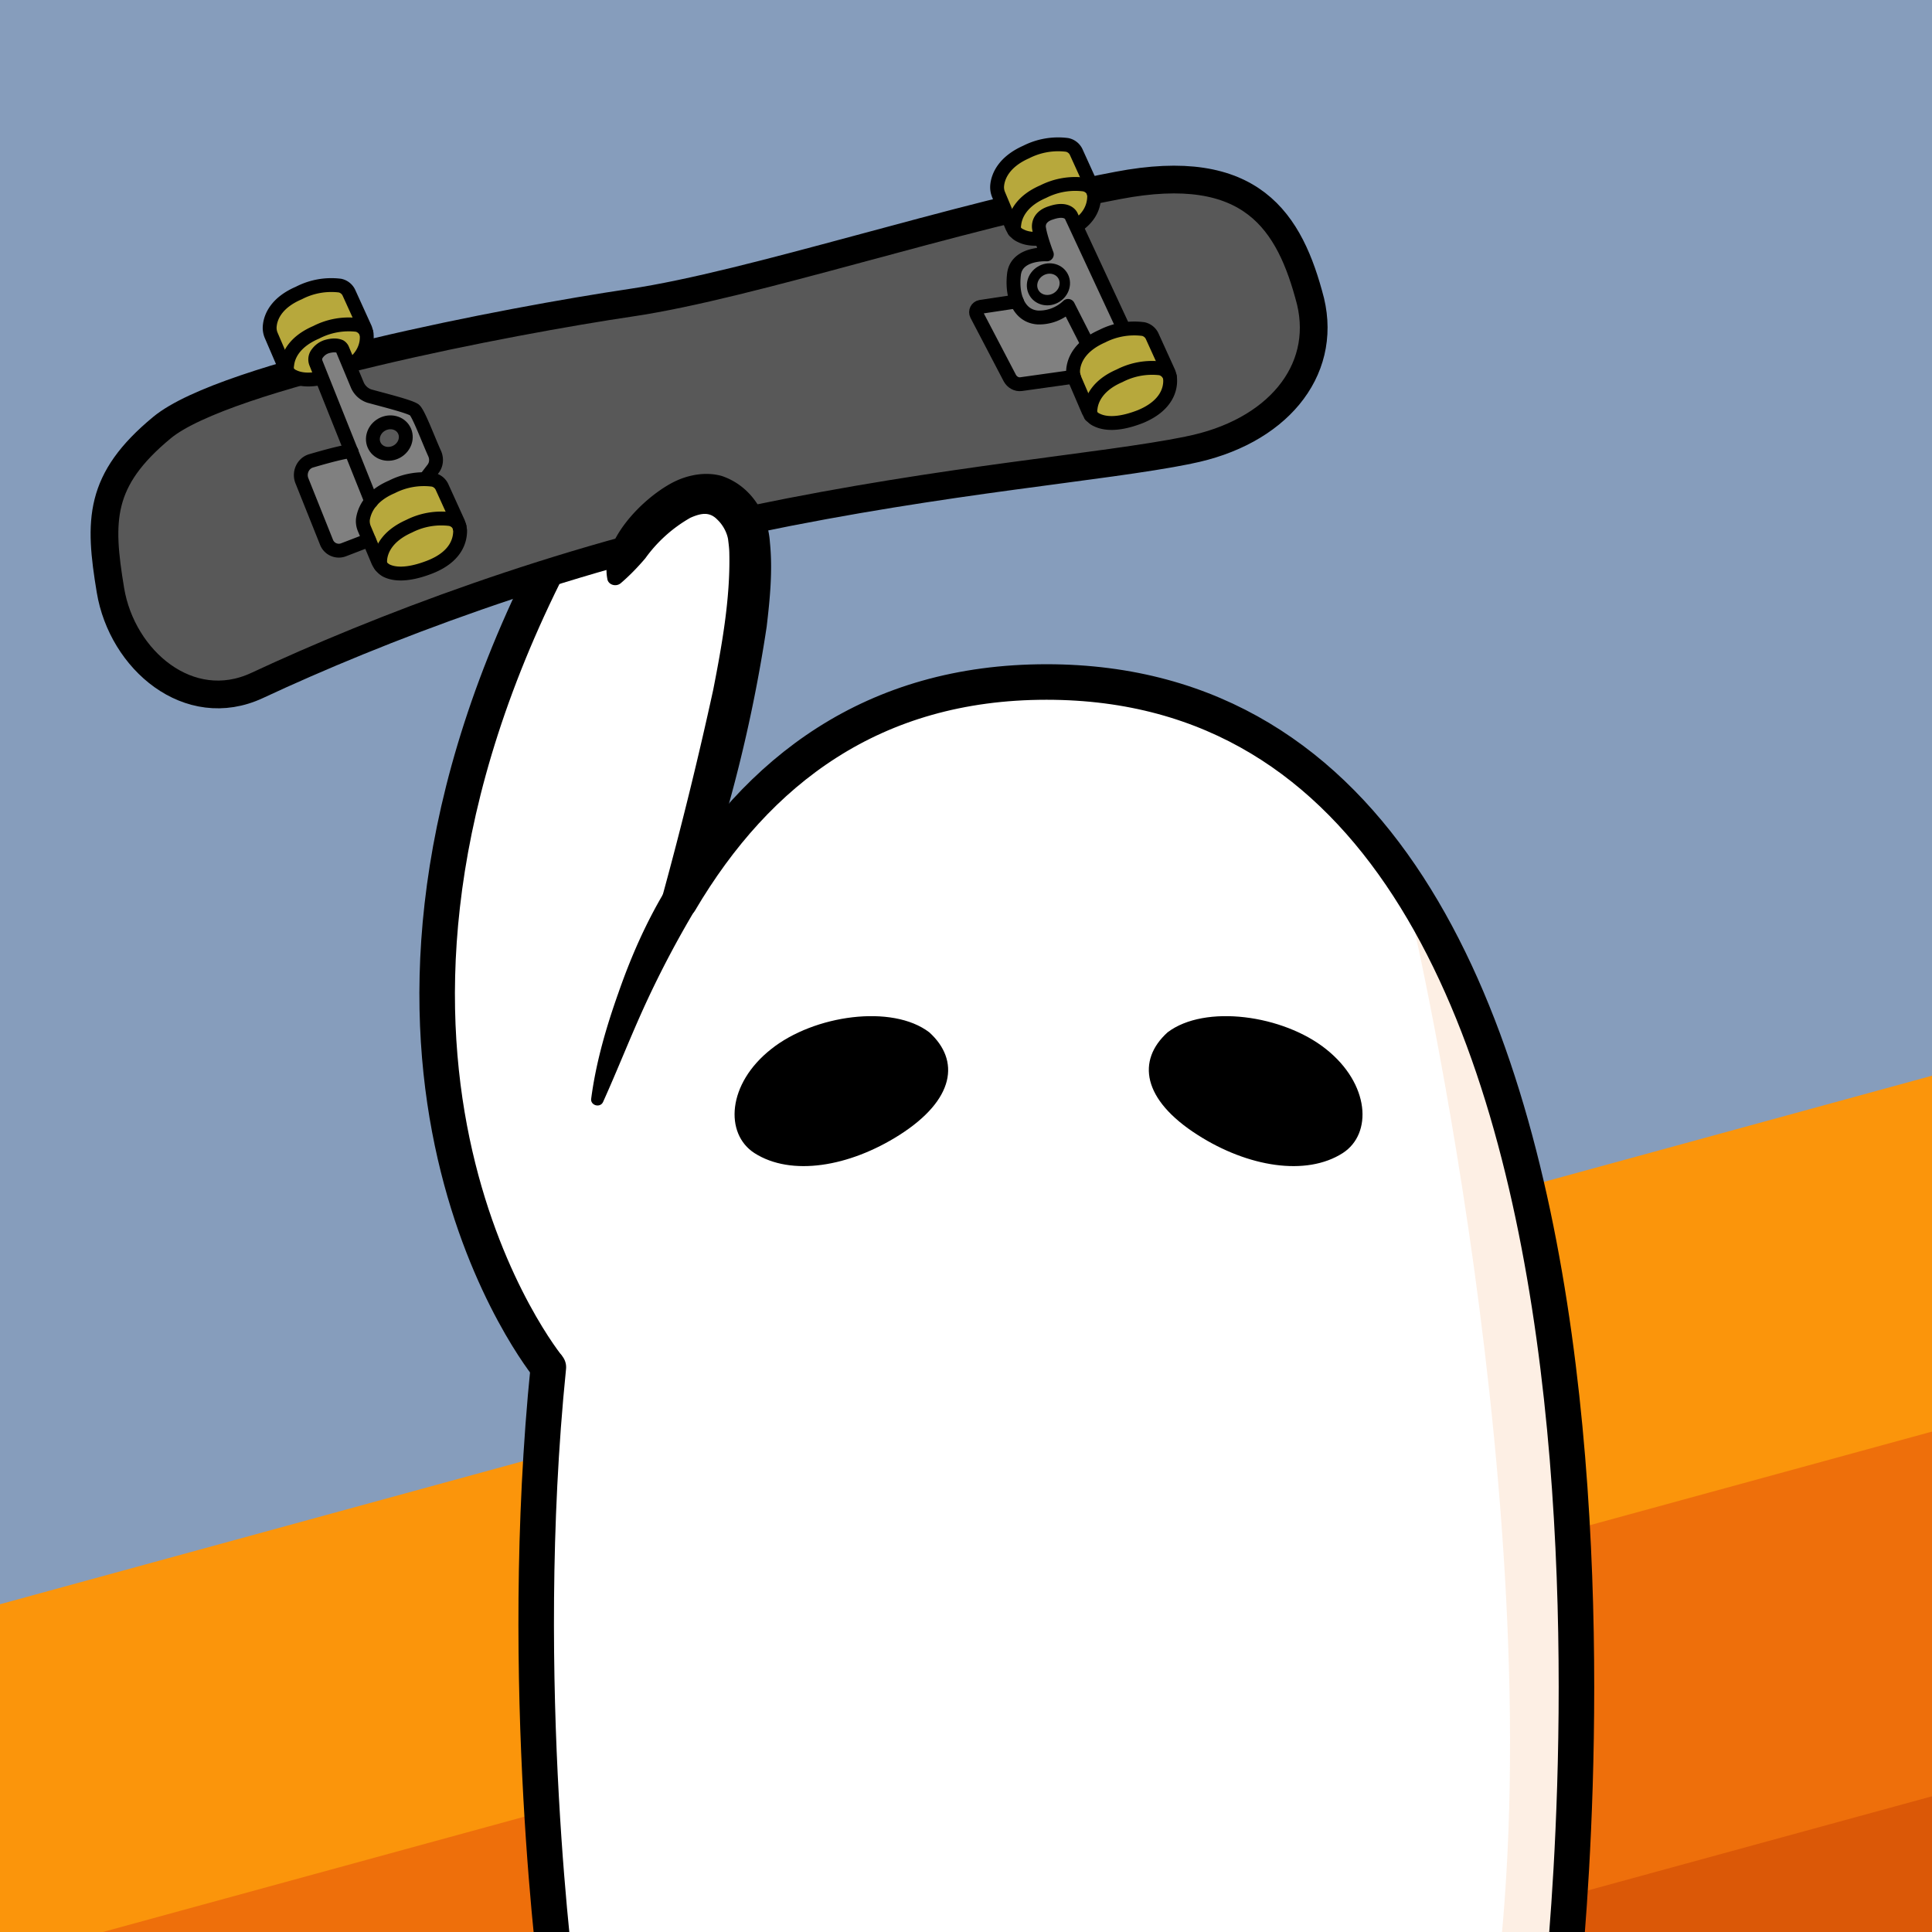 <svg xmlns="http://www.w3.org/2000/svg" xml:space="preserve" width="600" height="600" style="enable-background:new 0 0 600 600"><style>.st4{fill:#fff}.st7{fill:none}.st8{fill:gray}.st10{fill:#b7a83c}.st11{fill:none;stroke:#000;stroke-width:4.305;stroke-linecap:round;stroke-linejoin:round;stroke-miterlimit:10}</style><g id="bg"><path d="M-18.8-17.9h632.5v632.5H-18.8z" style="fill:#869dbc"/><path d="M-133.7 421.1h869.1V703h-869.1z" style="fill:#fb950b" transform="rotate(-15.3 300.8 562)"/><path d="M-40.4 506.1h869.1V788H-40.4z" style="fill:#ee6f0b" transform="rotate(-15.3 394.1 647)"/><path d="M62.9 591.1H932V873H62.9z" style="fill:#db5807" transform="rotate(-15.3 497.4 732)"/></g><g id="ghost"><path d="M167.9 424.6c-10 98.3 3 193.5 3 193.5h311.7s47-406.4-160.2-406.4c-53.8 0-89.8 27.4-113.7 68" class="st4"/><path d="M437 278.6s46.2 193.8 27.5 339.5H485s16.9-280.8-48-339.5z" style="opacity:.11;fill:#ef6f0b"/><path d="M288.6 320.6c9.6 8.7 8 20.9-9.3 31.9-15.6 9.9-33.6 12.9-45 5.6-9.3-6-8.5-21.5 5.2-32.3 13.3-10.6 37.6-14 49.1-5.2z"/><path d="M362.6 320.6c-9.6 8.7-7.9 20.9 9.4 31.9 15.5 9.9 33.6 12.9 45 5.6 9.3-6 8.4-21.5-5.2-32.3-13.3-10.6-37.6-14-49.2-5.2z"/><path d="M170.9 424.6S95.4 321 168.8 180.9l28-7.5c3.1-7.6 16.3-29.2 30.2-25 4 1.2 6.1 6 7 13 3.7 33-21.6 115.8-22.3 118.2" class="st4"/><path d="M369 139.8c27.4-5.4 43.2-24.4 38-46.2-6.4-24.8-18.2-44-59.9-36C296 67.3 233.7 88.4 196 94S70 116.5 50.3 132.8s-19.6 28.8-16 50.5 24.4 39.4 45.5 29.6c37.5-17.5 93.4-39 154-51.6s108-16 135.3-21.5z" style="fill:#585858;stroke:#000;stroke-width:8.61;stroke-miterlimit:10"/><path d="M338.7 129v-.1a6 6 0 0 1 0-2.2c.3-2.5 2-7 9-10a22 22 0 0 1 12.7-2.3 4 4 0 0 1 2.8 2.4l.1.2" class="st7"/><path d="M315 71.7a6 6 0 0 1 0-2.1c.3-2.6 2-7.1 9-10.1a22 22 0 0 1 12.7-2.2 4 4 0 0 1 2.9 2.3v.2" class="st7"/><path d="M89.2 115.4a6 6 0 0 1 0-2.2c.3-2.6 2-7 9-10a22 22 0 0 1 12.7-2.3 4 4 0 0 1 2.8 2.4l.1.1" class="st7"/><path d="M118.2 175.6a6 6 0 0 1-.1-2.1c.3-2.6 2-7 9-10.1a22 22 0 0 1 12.7-2.2 4 4 0 0 1 2.9 2.3v.2" class="st7"/><ellipse cx="120.9" cy="136" class="st4" rx="5.2" ry="4.8" transform="rotate(-28.8 121 136)"/><path d="m333 91-28.5 4.3c-1 .2-1.7 1.4-1.2 2.4l10.3 19.7c.7 1.3 2 2 3.5 1.9l27.4-6.5L333 91z" class="st8"/><path d="M109.2 140.3c-.3-.6-7.4 1.3-12.5 2.8-2.6.7-4 3.7-2.9 6.3l7.6 19a4.1 4.1 0 0 0 5.4 2.3l14.8-6.6" class="st8"/><ellipse cx="325.6" cy="88.3" rx="5.2" ry="4.8" style="fill:#585858" transform="rotate(-32.1 325.6 88.3)"/><path d="m334.3 47.4 5 11c.3.8.5 1.6.5 2.5 0 2.7-1 8-9.4 11.3-7.2 2.8-11.3 2.1-13.4 1-1.2-.5-2.1-1.5-2.7-2.8l-4.2-10a6 6 0 0 1-.4-3c.3-2.6 2-7.1 9-10.2a21.9 21.9 0 0 1 12.7-2.2 4 4 0 0 1 2.9 2.4z" class="st10"/><path d="m108.4 91 5 11c.3.8.5 1.7.5 2.5.1 2.7-1 8-9.3 11.4-7.2 2.8-11.3 2.1-13.5 1-1.2-.5-2-1.6-2.6-2.8l-4.3-10a6 6 0 0 1-.4-3.1c.3-2.6 2-7 9-10a21.9 21.9 0 0 1 12.8-2.3 4 4 0 0 1 2.8 2.3z" class="st10"/><path d="m137.3 151.3 5 11c.3.8.5 1.6.6 2.5 0 2.7-1 8-9.4 11.3-7.2 2.8-11.3 2.2-13.5 1.1-1.1-.6-2-1.6-2.6-2.9l-4.2-10a6 6 0 0 1-.5-3c.4-2.6 2-7.1 9-10.1a21.9 21.9 0 0 1 12.8-2.2 4 4 0 0 1 2.8 2.3z" class="st10"/><path d="m357.9 104.6 5 11c.3.7.5 1.6.5 2.4.1 2.7-1 8-9.3 11.4-7.2 2.8-11.3 2.1-13.5 1-1.2-.5-2-1.6-2.6-2.8l-4.3-10a6 6 0 0 1-.4-3c.3-2.7 2-7.1 9-10.2a21.9 21.9 0 0 1 12.8-2.2 4 4 0 0 1 2.8 2.4z" class="st10"/><path d="M338.7 129v-.1a6 6 0 0 1 0-2.2c.3-2.5 2-7 9-10a22 22 0 0 1 12.7-2.3 4 4 0 0 1 2.8 2.4l.1.2" class="st11"/><path d="m334.3 47.4 5 11c.3.8.5 1.6.5 2.5 0 2.7-1 8-9.4 11.3-7.2 2.8-11.3 2.1-13.4 1-1.2-.5-2.1-1.5-2.7-2.8l-4.2-10a6 6 0 0 1-.4-3c.3-2.6 2-7.1 9-10.2a21.9 21.9 0 0 1 12.7-2.2 4 4 0 0 1 2.9 2.4z" class="st11"/><path d="M315 71.7s0 0 0 0a6 6 0 0 1 0-2.1c.3-2.6 2-7.1 9-10.1a22 22 0 0 1 12.7-2.2 4 4 0 0 1 2.9 2.3v.2" class="st11"/><path d="m108.4 91 5 11c.3.8.5 1.7.5 2.5.1 2.7-1 8-9.3 11.4-7.2 2.8-11.3 2.1-13.5 1-1.2-.5-2-1.6-2.6-2.8l-4.3-10a6 6 0 0 1-.4-3.1c.3-2.6 2-7 9-10a21.9 21.9 0 0 1 12.8-2.3 4 4 0 0 1 2.8 2.3z" class="st11"/><path d="M89.2 115.4s0 0 0 0a6 6 0 0 1 0-2.2c.3-2.6 2-7 9-10a22 22 0 0 1 12.7-2.3 4 4 0 0 1 2.8 2.4l.1.1" class="st11"/><path d="M118.2 175.6s0 0 0 0a6 6 0 0 1-.1-2.1c.3-2.6 2-7 9-10.1a22 22 0 0 1 12.7-2.2 4 4 0 0 1 2.9 2.3v.2" class="st11"/><path d="m348.7 101.5-16-34.4s-1.1-2.8-6.3-1c-4.6 1.4-3.7 4.9-3.7 4.9.5 3.1 2.4 8 2.4 8s-9.4-.6-10.2 6.2c-.8 6.9 1.6 13 7.4 13.4a13 13 0 0 0 9.4-3.6l6.3 12.4" class="st8"/><path d="m348.7 101.5-16-34.4s-1.1-2.8-6.3-1c-4.6 1.4-3.7 4.9-3.7 4.9.5 3.1 2.4 8 2.4 8s-9.4-.6-10.2 6.2c-.8 6.9 1.6 13 7.4 13.4a13 13 0 0 0 9.4-3.6l5.6 11" class="st11"/><ellipse cx="325.6" cy="88.3" rx="5.2" ry="4.8" style="fill:none;stroke:#000;stroke-width:3.229;stroke-linecap:round;stroke-linejoin:round;stroke-miterlimit:10" transform="rotate(-32.1 325.6 88.3)"/><path d="m132 147.7 2.4-3c1-1.3 1.2-3.1.5-4.6-2-4.5-5-12.6-6.3-13.7-1.6-1.1-9.3-2.9-13.9-4.3a6.2 6.2 0 0 1-3.9-3.6l-4.5-10.7a2 2 0 0 0-.8-1c-.7-.4-2-.7-4.3 0a5.8 5.8 0 0 0-2.7 2 3 3 0 0 0-.4 3l17.1 43" class="st8"/><ellipse cx="120.9" cy="136" rx="5.2" ry="4.8" style="fill:#585858;stroke:#000;stroke-width:4.305;stroke-linecap:round;stroke-linejoin:round;stroke-miterlimit:10" transform="rotate(-28.8 121 136)"/><path d="m333.5 117-16.4 2.3c-1.4.2-2.8-.6-3.5-1.9l-10.3-19.7c-.5-1 .1-2.2 1.2-2.4l11.3-1.7" class="st11"/><path d="M109.2 140.3c-.3-.6-7.4 1.3-12.5 2.8-2.6.7-4 3.7-2.9 6.3l7.6 19a4.1 4.1 0 0 0 5.4 2.3l7.8-3" class="st11"/><path d="m357.9 104.6 5 11c.3.7.5 1.6.5 2.4.1 2.7-1 8-9.3 11.4-7.2 2.8-11.3 2.1-13.5 1-1.2-.5-2-1.6-2.6-2.8l-4.3-10a6 6 0 0 1-.4-3c.3-2.7 2-7.1 9-10.2a21.9 21.9 0 0 1 12.8-2.2 4 4 0 0 1 2.8 2.4z" class="st11"/><path d="m132.2 148.6 2.3-3c1-1.3 1.2-3.1.5-4.7-2-4.4-5-12.5-6.3-13.6-1.6-1.1-9.3-3-14-4.3a6.2 6.2 0 0 1-3.8-3.6l-4.5-10.8a2 2 0 0 0-.8-1c-.7-.3-2-.6-4.3.1a5.8 5.8 0 0 0-2.7 2 3 3 0 0 0-.5 3l17.2 43" class="st11"/><path d="m137.3 151.3 5 11c.3.8.5 1.6.6 2.5 0 2.7-1 8-9.4 11.3-7.2 2.8-11.3 2.2-13.5 1.1-1.1-.6-2-1.6-2.6-2.9l-4.2-10a6 6 0 0 1-.5-3c.4-2.6 2-7.1 9-10.1a21.9 21.9 0 0 1 12.8-2.2 4 4 0 0 1 2.8 2.3z" class="st11"/><path d="M215.9 282.5a312 312 0 0 0-15.3 29c-4.7 10.2-8.7 20.5-13.3 30.7-.9 2-4 1.1-3.7-1 1.5-11.4 4.7-22.3 8.5-33 3.8-10.9 8.4-21.4 14.3-31.3 3.9-6.2 13-.9 9.5 5.6z"/><path d="M170.3 424.6c-10 98.3 3 193.5 3 193.5H485S532 211.8 325 211.8c-53.8 0-89.8 27.4-113.8 68" style="fill:none;stroke:#000;stroke-width:11.035;stroke-linecap:round;stroke-linejoin:round;stroke-miterlimit:10"/><path d="M170.3 424.6s-76.9-93.7-1.2-246.3" style="fill:none;stroke:#000;stroke-width:11.035;stroke-linejoin:round;stroke-miterlimit:10"/><path d="M191 179.1c3.1-7.5 17.6-29.3 31.6-25.2 4 1.3 9.2 6.5 10 13.6 3.8 33-20.7 108.7-21.5 111v.1" class="st4"/><path d="M188.6 179.7c-2.2-11.6 10.8-24.9 20.4-29.9 4.5-2.3 10-3.4 15.1-2 9 3 14.4 11.6 15 20.6.9 8.8 0 17.7-1 26.2a464.8 464.8 0 0 1-21.7 86.6l.2-1.6-.9 3c.4-.5.8-1.4.9-2.2v-.7a5.5 5.5 0 1 1-10-3.1l-1 3c0-.5 0-1 .2-1.6a1248 1248 0 0 0 15.7-63.8c2.7-13.8 5.3-28.3 5-42.2 0-1.5-.2-3-.4-4.6-.4-2.2-1.7-4.5-3.3-6-2.3-2.4-4.8-2.2-8.4-.6a44 44 0 0 0-14 12.6c-2.3 2.7-4.9 5.4-7.6 7.7-1.5 1.3-4 .5-4.2-1.4z"/></g></svg>